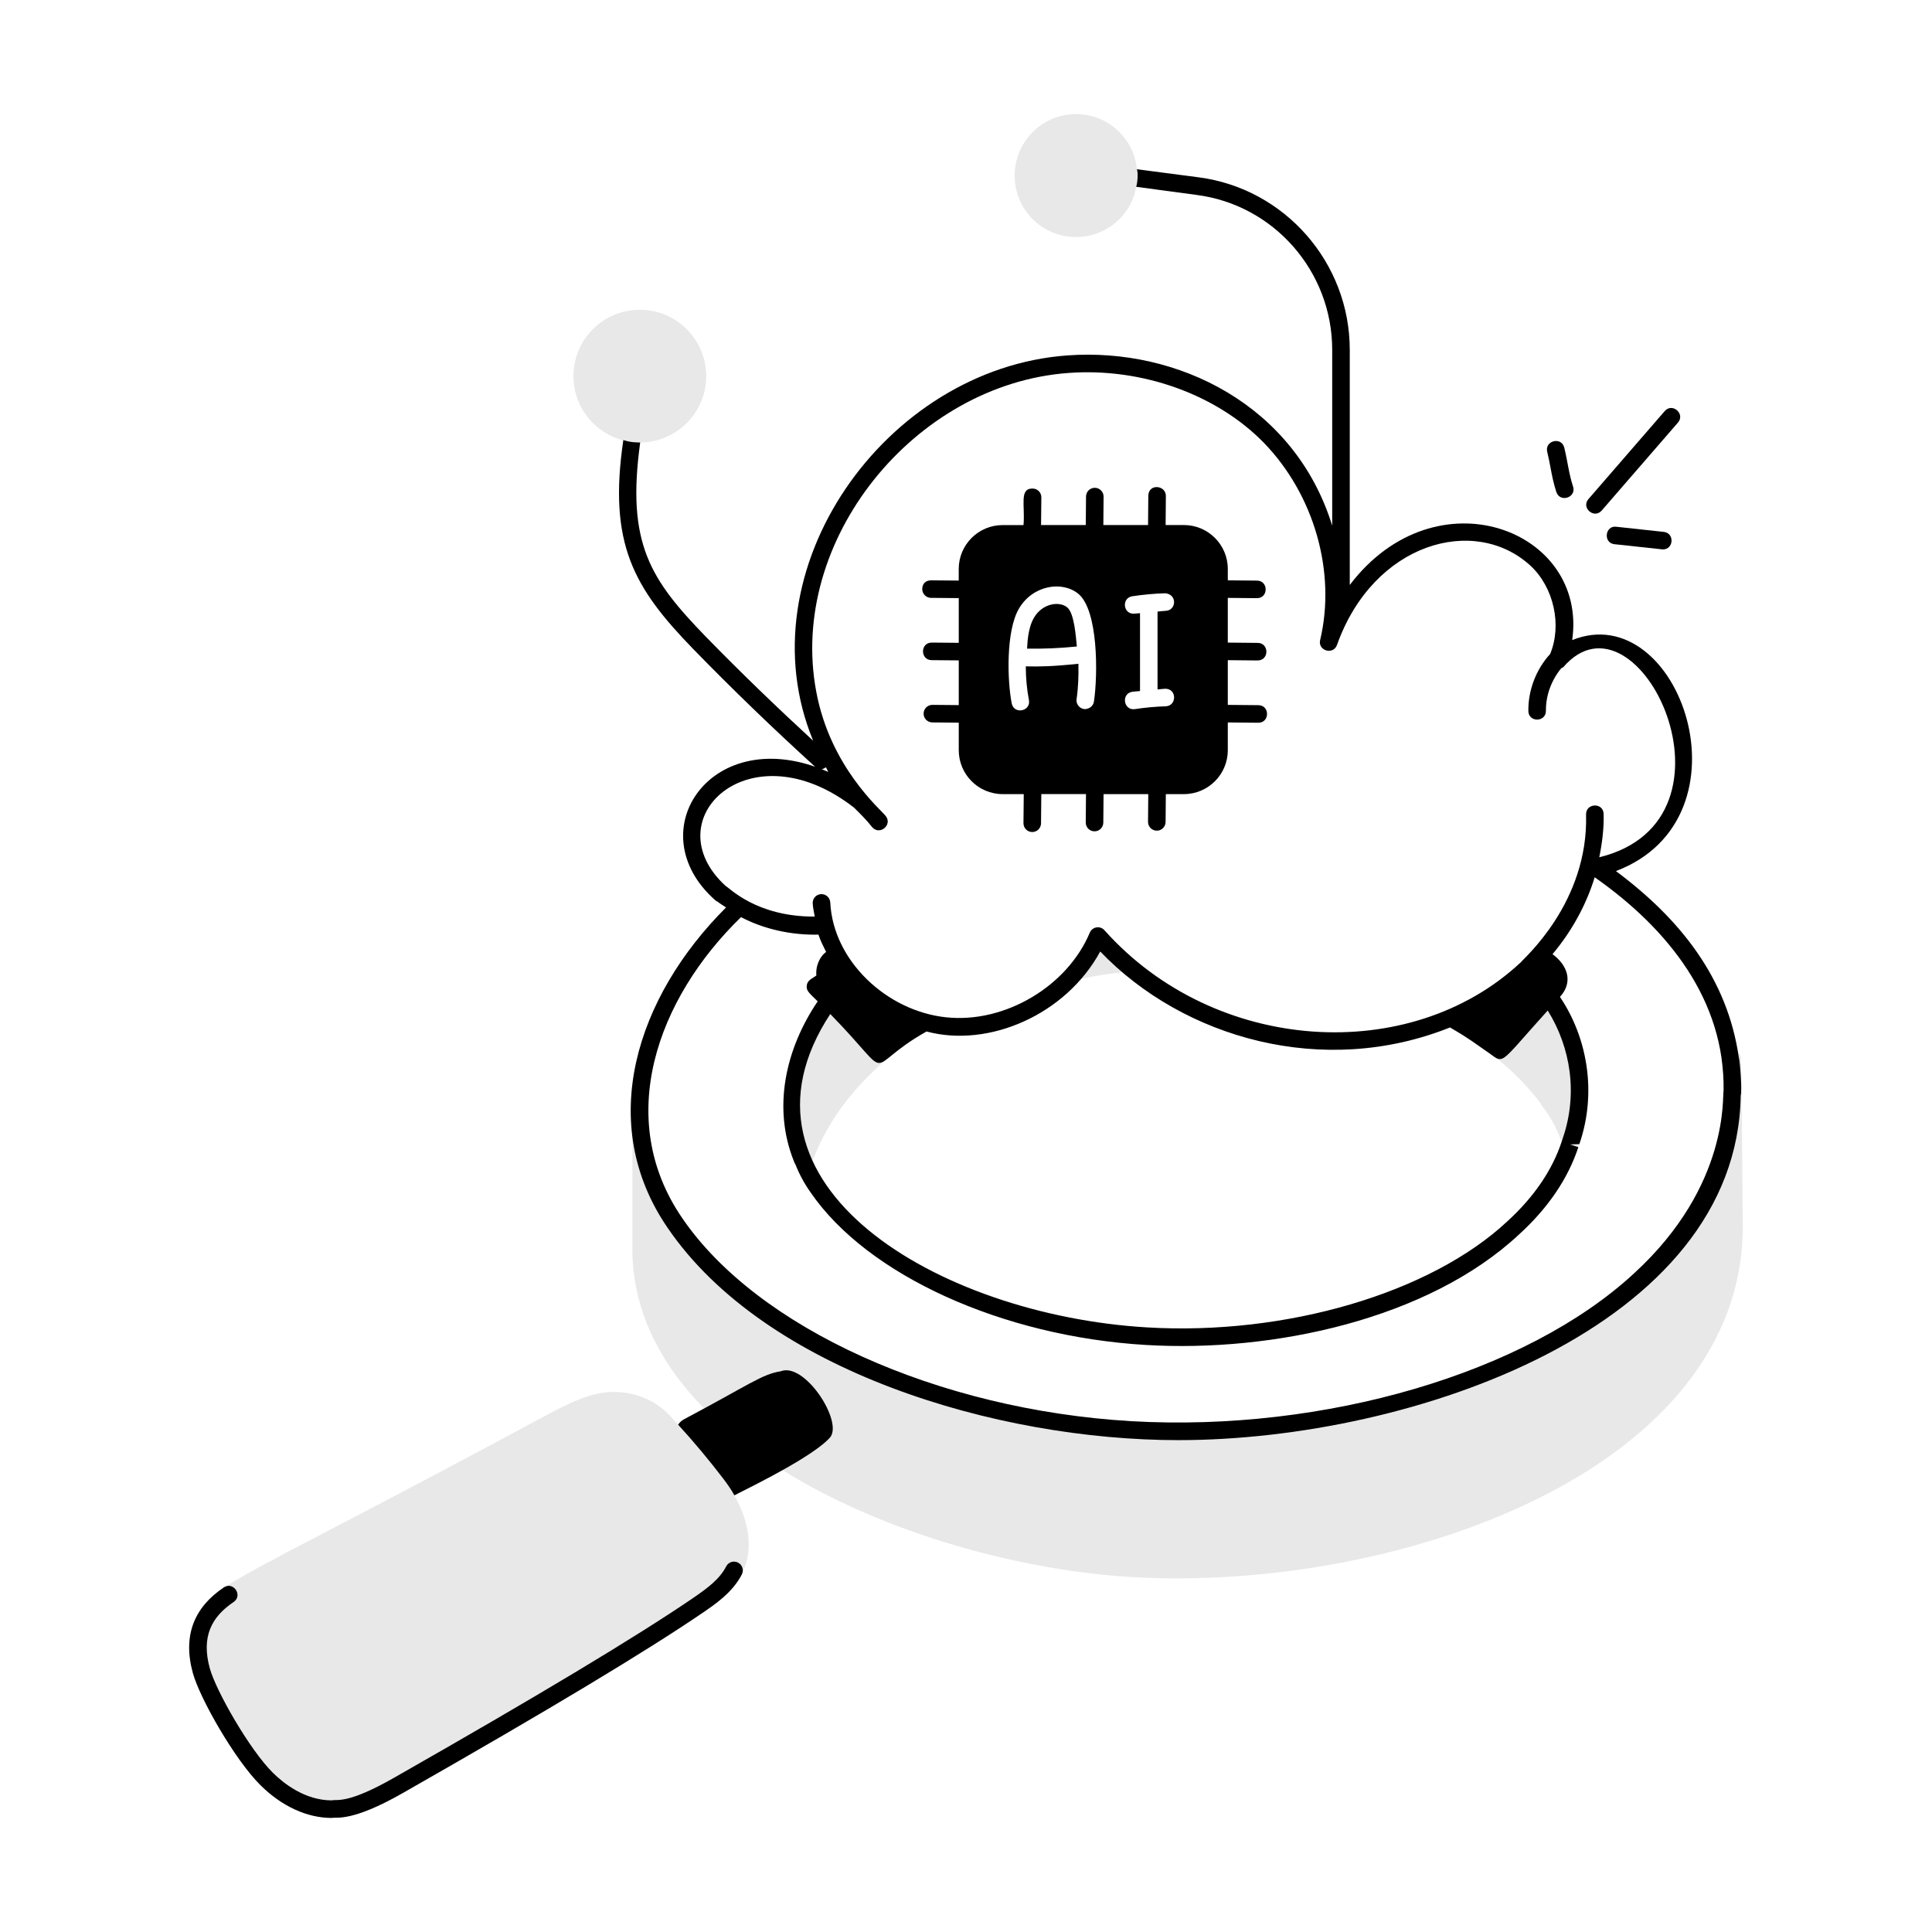 <?xml version="1.0" ?><svg xmlns="http://www.w3.org/2000/svg" xmlns:xlink="http://www.w3.org/1999/xlink" version="1.1" id="Layer_1" viewBox="0 0 55 55" style="enable-background:new 0 0 55 55;" xml:space="preserve"><style type="text/css">
	.st0{fill:#E8E8E8;}
</style><g id="_x39_2"><g><path class="st0" d="M24.195,27.718c-1.302,1.448-2.095,3.404-1.36,5.25    c0.01,0.03,0.02,0.05,0.04,0.08c0-0.303,0.935-1.997,1.85-2.76    c0.445-0.445,1.079-0.9,1.61-1.19C25.495,28.888,24.735,28.378,24.195,27.718z     M31.255,26.648c-0.15,0.36-0.36,0.69-0.61,0.99    c0.45-0.1,0.91-0.17,1.38-0.22    C31.755,27.178,31.495,26.918,31.255,26.648z M43.465,27.578    c-0.63,0.59-1.37,1.06-2.16,1.4c0.525,0.263,1.436,0.957,1.54,1.02    c0.823,0.676,1.512,1.509,1.88,2.49C45.268,30.906,44.923,29.109,43.465,27.578z     M49.335,31.548c-0.001-0.101-0.021-1.501-0.02-1.4h-0.01l-0.05,0.01    c0.018,0.052,0.074,0.553,0.06,0.96c0,0,0,0.01-0.01,0.01    c0,1.653-0.797,3.637-2.61,5.3c-3.14,2.91-8.92,4.61-14.51,4.28    c-5.59-0.33-10.78-2.68-12.97-5.89c-0.53-0.77-0.85-1.59-0.96-2.43    v2.96c0.046,0.373-0.116,1.742,1.01,3.4    c2.21,3.21,7.38,5.57,12.98,5.9c5.59,0.32,11.37-1.38,14.51-4.29    c1.74-1.6,2.61-3.51,2.61-5.44C49.354,33.752,49.333,31.399,49.335,31.548z"/><path class="st0" d="M32.23,44.897c-5.911-0.348-14.423-3.721-14.226-9.548v-2.961    c0-0.286,0.452-0.374,0.498-0.033c0.106,0.808,0.415,1.589,0.918,2.321    c2.139,3.134,7.273,5.457,12.779,5.782c5.497,0.32,11.256-1.369,14.325-4.214    c2.768-2.538,2.482-5.012,2.542-5.191c0.01-0.655-0.107-0.874-0.03-1.009    c0.14-0.244,0.528-0.165,0.528,0.104c0.001,0.101,0.021,1.498,0.02,1.397    l0.03,3.36C49.615,41.868,39.791,45.328,32.23,44.897z M18.504,34.089    c0.084,1.03-0.343,2.592,0.968,4.519c2.16,3.14,7.3,5.468,12.787,5.791    c5.516,0.315,11.26-1.383,14.325-4.224c3.271-3.008,2.39-5.983,2.517-6.749    c-2.133,5.592-10.777,7.889-16.931,7.532c-5.652-0.333-10.941-2.744-13.162-5.999    C18.813,34.676,18.645,34.386,18.504,34.089z M22.596,33.044    c-0.767-1.924,0.041-3.962,1.412-5.494c0.121-0.135,0.299-0.091,0.38,0.009    c0.527,0.644,1.239,1.104,2.007,1.296c0.222,0.056,0.258,0.354,0.059,0.462    c-0.567,0.308-1.196,0.771-1.731,1.316c-1.194,1.185-1.545,2.327-1.597,2.429    C23.126,33.316,22.73,33.455,22.596,33.044z M24.196,28.098    c-0.987,1.201-1.648,2.694-1.301,4.223c0.624-1.28,1.691-2.404,2.842-3.156    C25.163,28.932,24.633,28.566,24.196,28.098z M44.724,32.738    c-0.332,0-0.203-0.459-0.826-1.255c-0.014-0.018-0.031-0.048-0.042-0.074    c-0.374-0.491-0.727-0.853-1.17-1.217l0,0    c-1.669-1.181-1.005-0.672-1.454-0.968c-0.21-0.12-0.178-0.409-0.025-0.475    c1.913-0.825,2.098-1.704,2.438-1.343c1.375,1.437,1.952,3.313,1.315,5.164    c-0.034,0.1-0.128,0.167-0.233,0.168    C44.726,32.738,44.725,32.738,44.724,32.738z M44.66,31.737    c0.124-0.729,0.051-1.476-0.219-2.191c-0.001-0.001-0.001-0.002-0.002-0.003    c-0.168-0.467-0.438-0.984-0.991-1.613c-0.479,0.418-1.017,0.778-1.604,1.073    C42.879,29.651,43.967,30.478,44.66,31.737z M30.43,27.768    c-0.17-0.279,0.233-0.357,0.594-1.217c0.07-0.168,0.293-0.209,0.417-0.07    c0.235,0.264,0.487,0.516,0.75,0.749c0.164,0.146,0.074,0.413-0.14,0.436    c-0.493,0.052-0.936,0.123-1.353,0.216    C30.588,27.905,30.485,27.856,30.43,27.768z M31.321,27.087    c-0.034,0.063-0.07,0.125-0.107,0.187c0.083-0.014,0.167-0.027,0.253-0.039    C31.418,27.186,31.369,27.137,31.321,27.087z"/></g><g><path class="st0" d="M20.105,10.708c0,1.04-0.84,1.88-1.88,1.89h-0.01    c-1.008,0-1.89-0.818-1.89-1.89c0-1.04,0.84-1.89,1.89-1.89    C19.255,8.818,20.105,9.668,20.105,10.708z"/></g><g><path class="st0" d="M32.345,5.318c-0.14,0.82-0.86,1.43-1.71,1.43    c-0.97,0-1.75-0.78-1.75-1.75c0-0.96,0.78-1.75,1.75-1.75    c0.9,0,1.65,0.69,1.73,1.57C32.402,4.931,32.385,5.183,32.345,5.318z"/></g><g><path class="st0" d="M21.315,43.968c0,0.3-0.07,0.59-0.2,0.85    c-0.26,0.51-0.76,0.85-1.12,1.1c-1.61,1.1-4.4,2.77-8.53,5.13    c-0.65,0.37-1.3,0.7-2.02,0.7c-0.7,0-1.42-0.33-2.03-0.93    c-0.678-0.678-1.707-2.383-1.92-3.19c-0.17-0.62-0.13-1.21,0.13-1.67    c0.52-0.926,1.169-0.947,10.04-5.73c0.45-0.23,0.95-0.5,1.5-0.58    c0.69-0.1,1.42,0.14,1.87,0.62c0.09,0.09,0.18,0.19,0.27,0.29    c0.44,0.48,0.9,1.03,1.31,1.57c0.11,0.15,0.21,0.29,0.29,0.44    C21.175,43.048,21.315,43.528,21.315,43.968z"/></g><g><path d="M49.502,30.112c-0.325-2.265-1.673-3.953-3.5-5.314    c3.995-1.516,1.801-7.806-1.245-6.576c0.451-3.143-3.881-4.797-6.332-1.569    V9.958c0-2.48-1.85-4.59-4.3-4.91l-1.76-0.23    c0.038,0.113,0.02,0.366-0.02,0.5l1.71,0.23    c2.21,0.28,3.87,2.18,3.87,4.41v5.007    c-1.06-3.431-4.394-5.077-7.537-4.847c-5.189,0.37-9.248,6.108-7.239,10.969    c-1.041-0.958-2.072-1.952-3.054-2.96c-1.579-1.628-2.267-2.654-1.87-5.53    c-0.101-0.006-0.259,0.004-0.48-0.07c-0.436,2.954,0.299,4.208,1.99,5.95    c1.12,1.15,2.29,2.28,3.48,3.36c0.05,0.04,0.11,0.06,0.17,0.06    c0.048,0,0.088-0.03,0.129-0.054c0.024,0.043,0.039,0.09,0.064,0.132    c-3.296-1.46-5.455,1.689-3.208,3.66c0.018,0.015,0.04,0.028,0.064,0.038    c0.071,0.061,0.158,0.105,0.235,0.161c-2.55,2.544-3.717,6.134-1.66,9.125    c2.773,4.064,9.348,6.039,14.538,6.039c6.67-0.001,15.908-3.22,16.007-9.807    C49.599,31.053,49.533,30.204,49.502,30.112z M24.314,22.993    c0.176,0.175,0.353,0.348,0.507,0.545c0.206,0.261,0.598-0.047,0.394-0.308    c-0.154-0.197-1.574-1.39-1.976-3.529c-0.821-4.314,2.796-8.77,7.184-9.084    c2.084-0.154,4.217,0.612,5.562,1.994c1.429,1.478,2.056,3.679,1.597,5.608    c-0.074,0.306,0.374,0.437,0.479,0.142c1.036-2.913,3.916-3.714,5.505-2.26    c0.671,0.619,0.904,1.702,0.563,2.517c-0.399,0.437-0.626,1.026-0.62,1.62    c0.002,0.332,0.502,0.329,0.5-0.005c-0.004-0.439,0.158-0.873,0.437-1.21    c0.019-0.013,0.043-0.014,0.059-0.032c2.129-2.468,5.391,4.345,1.023,5.414    c0.083-0.413,0.135-0.825,0.124-1.232c-0.007-0.336-0.509-0.314-0.5,0.014    c0.071,2.517-1.791,4.108-1.86,4.21l0,0v0    c-3.147,2.943-8.703,2.611-11.851-0.915c-0.121-0.137-0.346-0.101-0.417,0.07    c-0.635,1.516-2.41,2.589-4.093,2.408c-1.677-0.175-3.212-1.599-3.295-3.268    c-0.007-0.134-0.117-0.238-0.25-0.238c-0.004,0-0.008,0-0.013,0    c-0.138,0.007-0.244,0.124-0.237,0.262c0.006,0.126,0.037,0.251,0.058,0.377    c-1.67,0.008-2.434-0.827-2.535-0.87C18.583,23.327,21.351,20.683,24.314,22.993z     M23.636,28.867c1.934,1.978,0.837,1.57,2.74,0.497    c1.776,0.477,3.971-0.483,4.945-2.277c2.368,2.469,6.35,3.607,9.959,2.162    c0.249,0.152,0.394,0.218,1.007,0.657c0.58,0.382,0.276,0.515,1.773-1.139    c0.659,1.059,0.862,2.38,0.428,3.639c0,0.001-0.03,0.092-0.03,0.094    c-0.27,0.815-0.791,1.58-1.554,2.275c-2.183,2.038-6.299,3.249-10.255,3.013    C26.718,37.437,20.446,33.725,23.636,28.867z M46.525,36.244    c-3.07,2.845-8.818,4.532-14.325,4.214c-5.506-0.325-10.641-2.648-12.779-5.782    c-1.939-2.821-0.729-6.234,1.674-8.567c0.642,0.336,1.411,0.515,2.205,0.498    c0.053,0.164,0.136,0.329,0.217,0.492c-0.038,0.036-0.075,0.059-0.11,0.105    c-0.127,0.163-0.185,0.373-0.167,0.565c-0.101,0.084-0.261,0.125-0.274,0.298    c-0.012,0.137,0.056,0.188,0.312,0.44c-0.92,1.358-1.284,3.025-0.682,4.538    c0.018,0.055,0.039,0.093,0.044,0.093c0,0,0.001,0,0.001-0    c0.105,0.276,0.258,0.558,0.438,0.812c1.616,2.352,5.45,4.095,9.541,4.338    c3.623,0.218,8.043-0.736,10.623-3.145c0.825-0.751,1.394-1.588,1.689-2.486    l-0.237-0.078l0.266-0.009c0.516-1.502,0.206-3.07-0.553-4.19    c0.383-0.418,0.224-0.897-0.211-1.217c0.543-0.648,0.958-1.396,1.2-2.189    c2.096,1.469,3.711,3.503,3.67,6.077    C49.024,31.169,49.259,33.735,46.525,36.244z"/><path d="M22.225,39.038c-0.536,0.082-0.911,0.39-2.76,1.37    c-0.07,0.04-0.12,0.09-0.16,0.15c0.44,0.48,0.9,1.03,1.31,1.57    c0.11,0.15,0.21,0.29,0.29,0.44c0.03-0.01,0.07-0.03,0.1-0.05    c0.616-0.308,2.161-1.083,2.62-1.59C24.019,40.482,22.909,38.764,22.225,39.038    z"/><path d="M26.503,17.02l0.791,0.007v1.273c-0.083-0.001,0.273,0.003-0.77-0.007    c-0.33,0-0.33,0.496-0.003,0.5l0.773,0.007v1.273    c-0.1-0.001,0.006,0-0.751-0.007c-0.137,0-0.249,0.11-0.25,0.248    c-0.001,0.138,0.109,0.25,0.248,0.252l0.753,0.007v0.784    c0,0.69,0.56,1.25,1.25,1.25h0.6l-0.008,0.827    c-0.001,0.138,0.109,0.251,0.248,0.252c0.001,0,0.001,0,0.002,0    c0.137,0,0.249-0.11,0.25-0.248l0.008-0.832h1.272l-0.007,0.808    c-0.001,0.138,0.109,0.251,0.248,0.252c0.001,0,0.001,0,0.002,0    c0.137,0,0.249-0.11,0.25-0.247l0.007-0.812h1.273l-0.007,0.788    c-0.001,0.138,0.109,0.251,0.248,0.253c0.001,0,0.001,0,0.002,0    c0.137,0,0.249-0.11,0.25-0.248l0.007-0.793h0.514c0.69,0,1.25-0.56,1.25-1.25v-0.79    c0.094,0.001-0.308-0.003,0.869,0.008c0.33,0,0.33-0.496,0.003-0.5l-0.872-0.008    v-1.273c0.1,0.001,0,0,0.85,0.008c0.33,0,0.332-0.496,0.002-0.5    l-0.852-0.008v-1.273c0.09,0.001-0.294-0.003,0.83,0.008    c0.33,0,0.33-0.496,0.003-0.5l-0.833-0.008v-0.324c0-0.69-0.56-1.25-1.25-1.25h-0.52    l0.007-0.826c0.002-0.315-0.497-0.361-0.5-0.005l-0.007,0.831h-1.273l0.007-0.807    c0.001-0.138-0.109-0.251-0.248-0.253c-0.001,0-0.001,0-0.002,0    c-0.137,0-0.249,0.11-0.25,0.248l-0.007,0.812h-1.273l0.008-0.787    c0.001-0.138-0.109-0.251-0.248-0.252c-0.389-0.006-0.21,0.483-0.26,1.04    h-0.594c-0.69,0-1.25,0.56-1.25,1.25v0.33l-0.787-0.007    c-0.167,0.001-0.251,0.109-0.252,0.248C26.254,16.906,26.365,17.019,26.503,17.02z     M32.272,17.471c-0.307,0-0.342-0.451-0.037-0.497    c0.306-0.046,0.619-0.075,0.931-0.085c0.353,0.024,0.327,0.489,0.018,0.5    c-0.078,0.003-0.153,0.016-0.231,0.021v2.217    c0.072-0.004,0.142-0.017,0.214-0.02c0.343-0.005,0.338,0.49,0.016,0.5    c-0.293,0.009-0.586,0.036-0.873,0.08c-0.328,0.049-0.4-0.445-0.074-0.494    c0.071-0.011,0.146-0.011,0.218-0.02v-2.217    C32.446,17.455,32.278,17.471,32.272,17.471z M29.005,17.33    c0.394-0.676,1.236-0.802,1.694-0.425c0.564,0.469,0.559,2.285,0.443,3.069    c-0.021,0.136-0.154,0.224-0.283,0.211c-0.137-0.021-0.231-0.148-0.211-0.284    c0.049-0.334,0.059-0.67,0.052-1.005c-0.768,0.08-1.108,0.082-1.498,0.074    c0.001,0.32,0.028,0.64,0.089,0.957c0.063,0.323-0.426,0.422-0.49,0.096    C28.674,19.374,28.635,17.961,29.005,17.33z"/><path d="M30.381,17.29c-0.225-0.184-0.705-0.115-0.944,0.292    c-0.188,0.32-0.187,0.764-0.198,0.883c0.469,0.008,0.944-0.012,1.417-0.061    C30.628,18.137,30.586,17.461,30.381,17.29z"/><path d="M45.598,14.533l2.169-2.502c0.217-0.249-0.161-0.578-0.377-0.327    l-2.169,2.502C45.003,14.456,45.384,14.783,45.598,14.533z"/><path d="M46.017,14.996c-0.323-0.047-0.389,0.46-0.055,0.497    c0.188,0.02-0.225-0.026,1.375,0.148c0.312,0,0.34-0.464,0.027-0.499L46.017,14.996z"/><path d="M44.306,14.007c0.106,0.314,0.579,0.155,0.475-0.158    c-0.116-0.345-0.155-0.721-0.249-1.104c-0.08-0.323-0.563-0.203-0.486,0.118    c0.037,0.151,0.065,0.294,0.091,0.435    C44.18,13.527,44.225,13.762,44.306,14.007z"/><path d="M20.673,44.592c-0.188,0.367-0.546,0.63-0.961,0.913    c-1.598,1.089-4.376,2.759-8.496,5.105c-1.342,0.765-1.616,0.603-1.771,0.643    c-0.77,0-1.381-0.493-1.678-0.787c-0.66-0.654-1.616-2.326-1.794-2.97    c-0.249-0.905,0.049-1.465,0.677-1.89c0.274-0.186-0.008-0.599-0.281-0.414    c-0.829,0.562-1.177,1.354-0.878,2.438c0.202,0.726,1.196,2.47,1.925,3.191    c0.605,0.601,1.326,0.932,2.029,0.932c0.136-0.033,0.552,0.128,2.02-0.708    c4.131-2.353,6.921-4.03,8.529-5.126c0.365-0.248,0.864-0.588,1.125-1.099    c0.062-0.123,0.014-0.273-0.109-0.336C20.886,44.42,20.736,44.469,20.673,44.592z"/></g></g></svg>